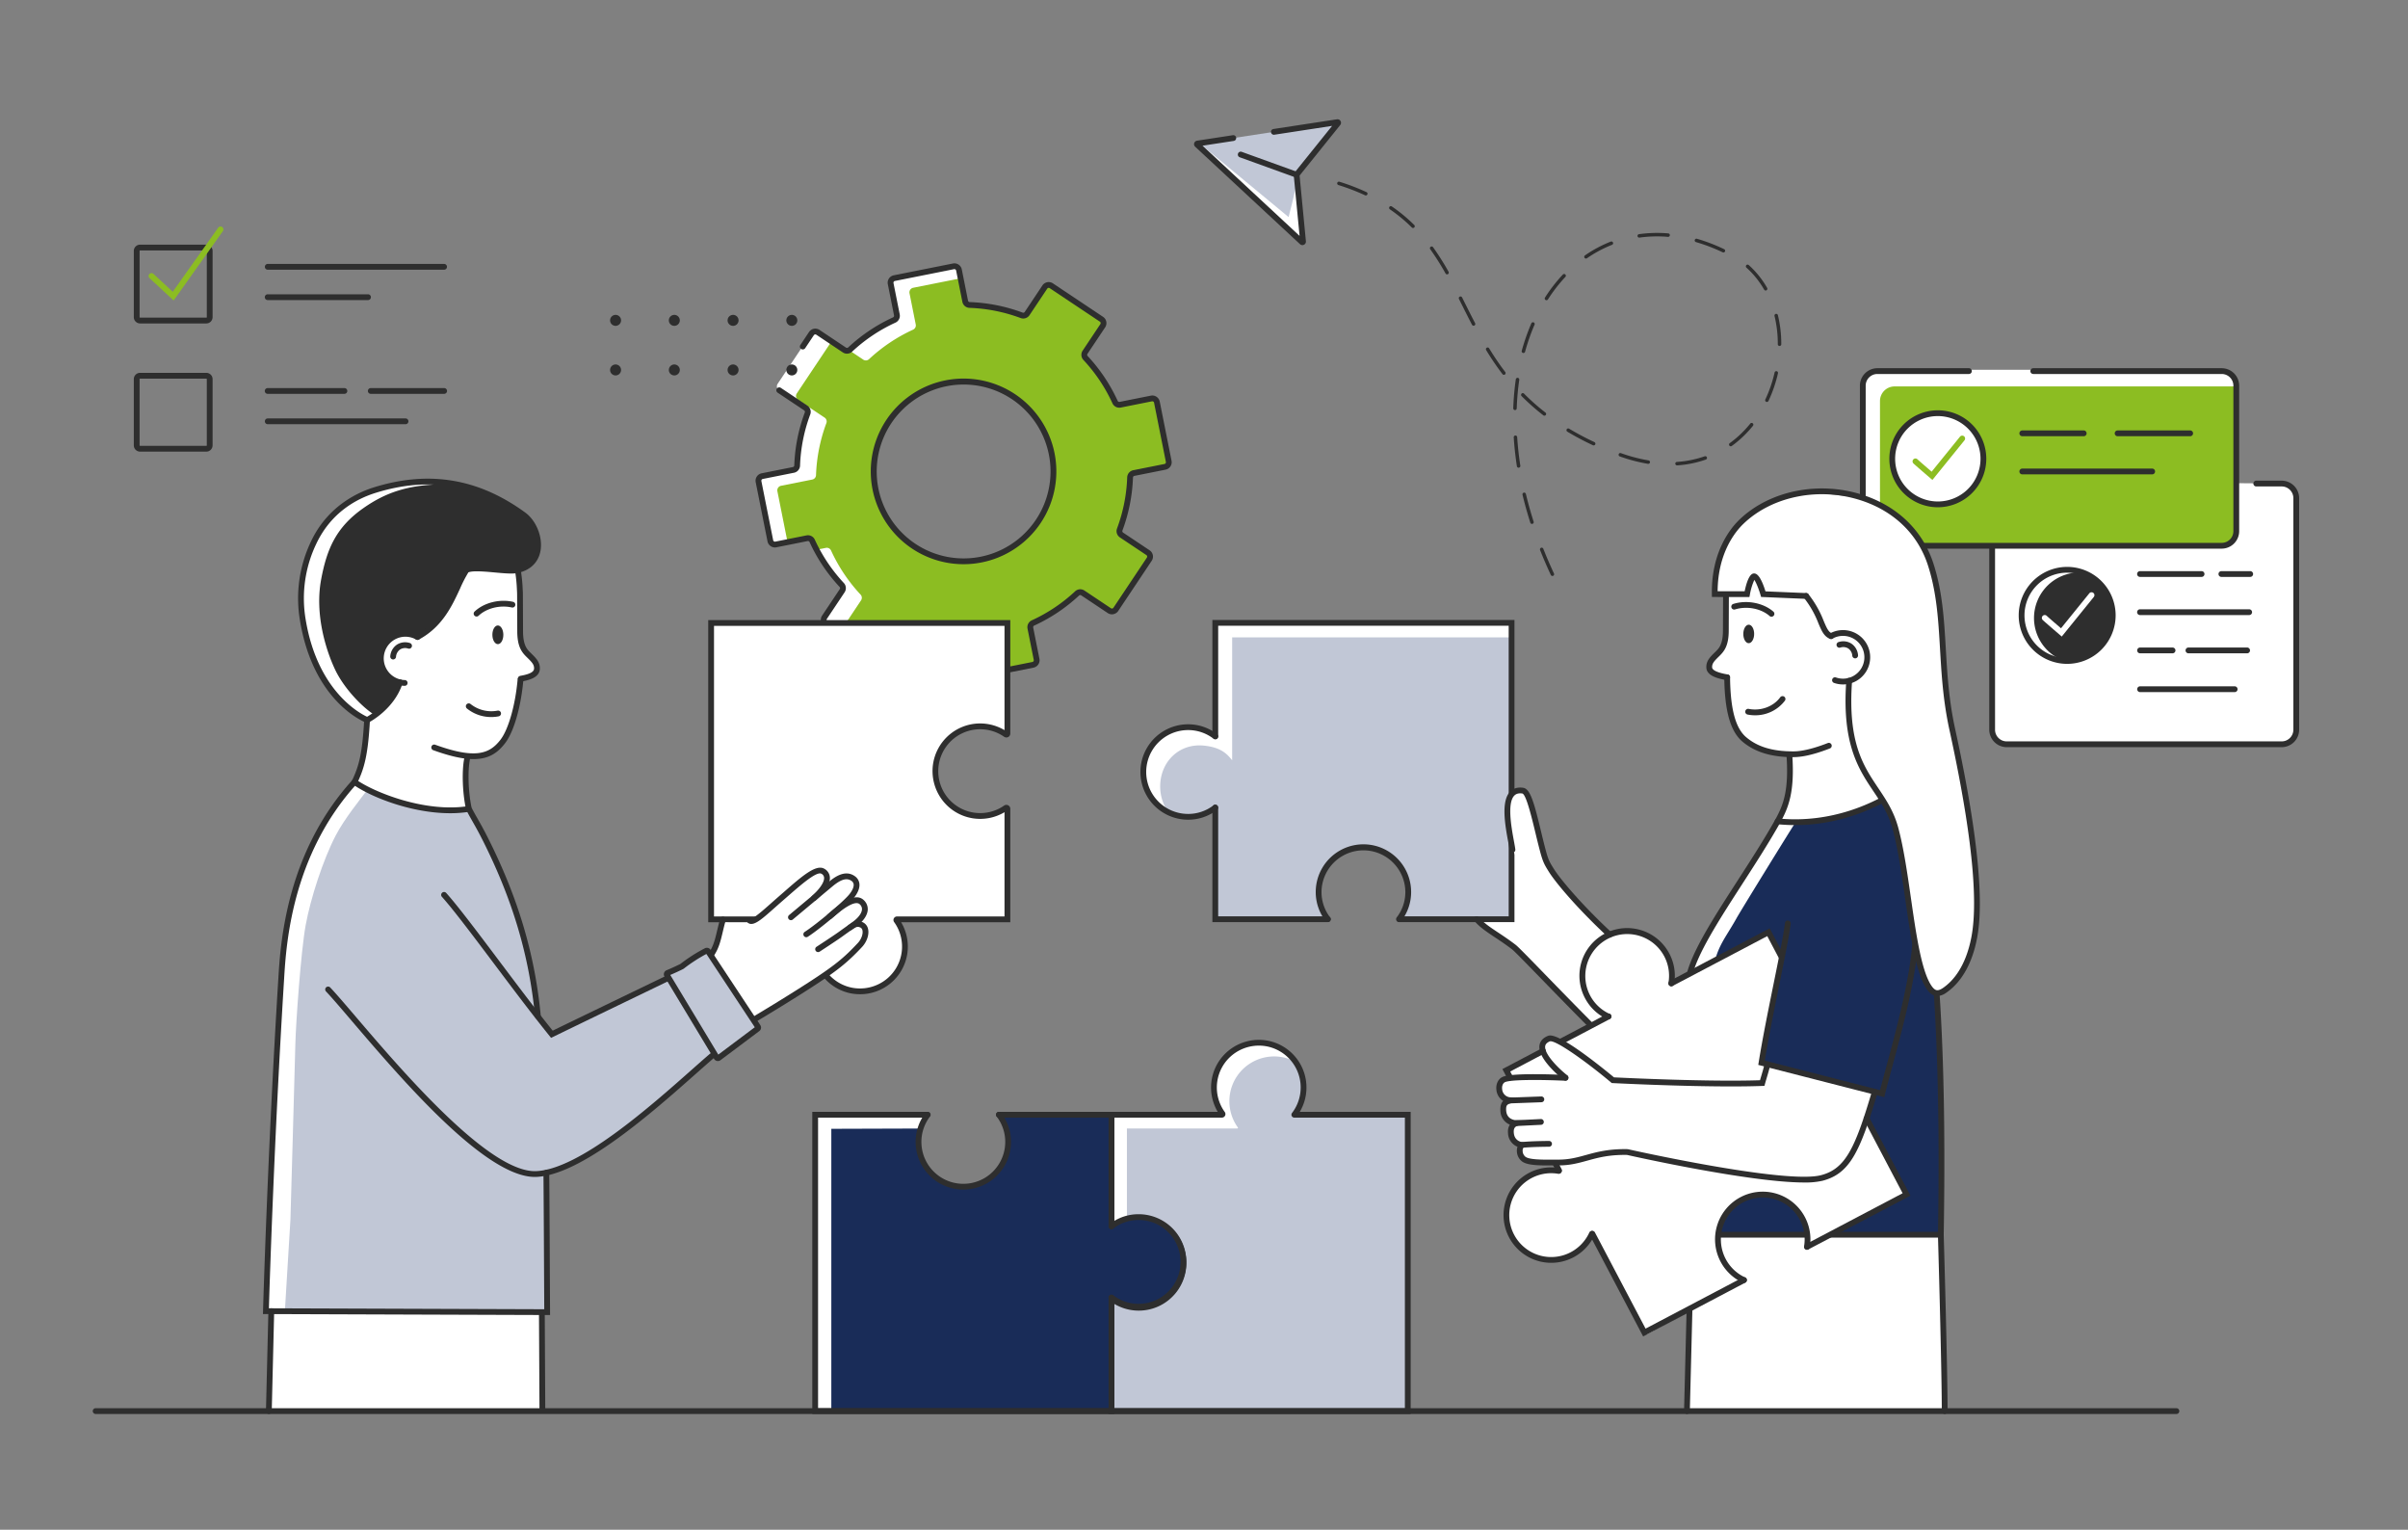 <svg id="illustration" xmlns="http://www.w3.org/2000/svg" viewBox="0 0 1551.076 985.07"><rect x="0" y="0" width="1551.076" height="985.07" fill="#808080" stroke="none"/><path d="M132.899,208.28H90.229a4.039,4.039,0,0,1-4.034-4.034V161.577a4.039,4.039,0,0,1,4.034-4.034h42.669a4.039,4.039,0,0,1,4.034,4.034v42.669A4.038,4.038,0,0,1,132.899,208.28Zm-42.669-47.014a.311.311,0,0,0-.311.311v42.669a.311.311,0,0,0,.311.31h42.669a.31.31,0,0,0,.31-.31V161.577a.311.311,0,0,0-.31-.311Z" style="fill:#2e2e2e"/><path d="M111.854,193.512,96.333,179.112a1.862,1.862,0,0,1,2.533-2.73l12.408,11.512,29.261-41.248a1.862,1.862,0,0,1,3.037,2.155Z" style="fill:#8cbd22"/><path d="M132.899,290.827H90.229a4.039,4.039,0,0,1-4.034-4.034V244.123a4.039,4.039,0,0,1,4.034-4.034h42.669a4.039,4.039,0,0,1,4.034,4.034v42.67A4.039,4.039,0,0,1,132.899,290.827Zm-42.669-47.014a.311.311,0,0,0-.311.311v42.67a.311.311,0,0,0,.311.311h42.669a.311.311,0,0,0,.31-.311V244.123a.311.311,0,0,0-.31-.311Z" style="fill:#2e2e2e"/><path d="M286.044,173.679H172.465a1.862,1.862,0,0,1,0-3.724H286.044a1.862,1.862,0,0,1,0,3.724Z" style="fill:#2e2e2e"/><path d="M237.013,193.23H172.465a1.862,1.862,0,1,1,0-3.723h64.547a1.862,1.862,0,1,1,0,3.723Z" style="fill:#2e2e2e"/><path d="M286.044,253.621H238.874a1.862,1.862,0,1,1,0-3.723h47.169a1.862,1.862,0,1,1,0,3.723Z" style="fill:#2e2e2e"/><path d="M221.884,253.621h-49.419a1.862,1.862,0,1,1,0-3.723h49.419a1.862,1.862,0,0,1,0,3.723Z" style="fill:#2e2e2e"/><path d="M261.218,273.171H172.465a1.862,1.862,0,1,1,0-3.724h88.753a1.862,1.862,0,1,1,0,3.724Z" style="fill:#2e2e2e"/><path d="M835.28,112.36l26.573-33.041a.409.409,0,0,0-.374-.658l-90.124,13.767a.409.409,0,0,0-.202.727l67.515,62.735a.409.409,0,0,0,.649-.424l-4.11-42.751A.409.409,0,0,1,835.28,112.36Z" style="fill:#c1c7d6"/><path d="M834.867,118.876c.082,2.013-4.837,20.908-4.837,20.908L772.442,92.137l66.875,63.329Z" style="fill:#fff"/><path d="M838.921,157.841a2.267,2.267,0,0,1-1.406-.488l-.115-.098L769.919,94.551a2.271,2.271,0,0,1,1.199-3.969l23.04-3.52a1.862,1.862,0,0,1,.562,3.681L774.599,93.817l62.503,58.078L833.361,112.98a2.284,2.284,0,0,1,.45-1.765L858.056,81.068l-37.247,5.69a1.862,1.862,0,0,1-.562-3.681l40.95-6.255a2.271,2.271,0,0,1,2.122,3.645l-26.21,32.589,4.052,42.143a2.272,2.272,0,0,1-2.241,2.642ZM771.698,94.26l-.063.009C771.657,94.267,771.677,94.264,771.698,94.26Z" style="fill:#2e2e2e"/><path d="M835.155,114.382a1.865,1.865,0,0,1-.633-.111l-35.956-12.994a1.862,1.862,0,0,1,1.265-3.503l35.956,12.994a1.862,1.862,0,0,1-.633,3.614Z" style="fill:#2e2e2e"/><path d="M999.949,370.899a1.117,1.117,0,0,1-1.014-.646c-2.48-5.33-4.806-10.732-6.914-16.057a1.117,1.117,0,1,1,2.078-.822c2.091,5.284,4.4,10.646,6.862,15.936a1.117,1.117,0,0,1-1.012,1.589Zm-13.153-33.526a1.117,1.117,0,0,1-1.064-.778c-1.913-5.997-3.604-12.056-5.026-18.01a1.117,1.117,0,0,1,2.173-.519c1.409,5.899,3.085,11.905,4.981,17.85a1.118,1.118,0,0,1-1.065,1.457ZM978.191,301.181a1.118,1.118,0,0,1-1.103-.947c-.965-6.24-1.653-12.498-2.046-18.6a1.117,1.117,0,0,1,2.23-.144c.389,6.037,1.07,12.228,2.024,18.402a1.118,1.118,0,0,1-1.106,1.288Zm102.048-1.498a1.117,1.117,0,0,1-.072-2.232,67.003,67.003,0,0,0,17.879-3.62,1.117,1.117,0,0,1,.743,2.108,69.266,69.266,0,0,1-18.474,3.742C1080.288,299.682,1080.263,299.683,1080.239,299.683Zm-18.544-.99a1.118,1.118,0,0,1-.184-.015,105.627,105.627,0,0,1-18.175-4.782,1.117,1.117,0,1,1,.751-2.105,103.384,103.384,0,0,0,17.789,4.682,1.117,1.117,0,0,1-.181,2.22ZM1114.849,287.389a1.117,1.117,0,0,1-.655-2.023,68.763,68.763,0,0,0,13.222-12.596,1.117,1.117,0,0,1,1.739,1.403,70.968,70.968,0,0,1-13.653,13.005A1.11,1.11,0,0,1,1114.849,287.389Zm-88.311-.567a1.111,1.111,0,0,1-.473-.106,184.829,184.829,0,0,1-16.502-8.747,1.117,1.117,0,1,1,1.149-1.917,182.612,182.612,0,0,0,16.301,8.641,1.117,1.117,0,0,1-.475,2.129Zm-31.741-19.144a1.11,1.11,0,0,1-.683-.234,143.545,143.545,0,0,1-14.019-12.393,1.117,1.117,0,1,1,1.587-1.573,141.389,141.389,0,0,0,13.8,12.2,1.117,1.117,0,0,1-.685,2.001Zm-18.934-3.607-.039-.001a1.117,1.117,0,0,1-1.078-1.154A170.982,170.982,0,0,1,976.396,244.258a1.117,1.117,0,1,1,2.211.322,168.817,168.817,0,0,0-1.628,18.412A1.117,1.117,0,0,1,975.863,264.071Zm162.257-5.239a1.117,1.117,0,0,1-1.009-1.594,83.977,83.977,0,0,0,5.96-17.346,1.117,1.117,0,1,1,2.179.492,86.132,86.132,0,0,1-6.119,17.809A1.118,1.118,0,0,1,1138.12,258.832ZM968.699,241.367a1.115,1.115,0,0,1-.888-.439,174.847,174.847,0,0,1-10.518-15.472,1.117,1.117,0,0,1,1.909-1.161,172.589,172.589,0,0,0,10.383,15.275,1.117,1.117,0,0,1-.886,1.796Zm12.585-14.046a1.118,1.118,0,0,1-1.078-1.413,133.985,133.985,0,0,1,6.195-17.705,1.117,1.117,0,1,1,2.05.887,131.844,131.844,0,0,0-6.09,17.408A1.118,1.118,0,0,1,981.284,227.321Zm164.976-4.532a1.117,1.117,0,0,1-1.117-1.117l0-.219a76.132,76.132,0,0,0-2.106-17.97,1.117,1.117,0,1,1,2.171-.528,78.344,78.344,0,0,1,2.17,18.506l-0.0.211A1.117,1.117,0,0,1,1146.26,222.788ZM949.175,209.751a1.117,1.117,0,0,1-.992-.601c-2.159-4.147-4.256-8.333-6.283-12.382l-2.127-4.241a1.117,1.117,0,1,1,1.996-1.004l2.129,4.244c2.024,4.041,4.116,8.219,6.267,12.35a1.117,1.117,0,0,1-.99,1.633Zm46.953-16.419a1.117,1.117,0,0,1-.94-1.72,101.882,101.882,0,0,1,11.523-14.845,1.117,1.117,0,0,1,1.627,1.53,99.673,99.673,0,0,0-11.268,14.52A1.117,1.117,0,0,1,996.128,193.333Zm141.188-6.26a1.116,1.116,0,0,1-.97-.562,56.996,56.996,0,0,0-11.403-14.158,1.117,1.117,0,1,1,1.492-1.664,59.226,59.226,0,0,1,11.849,14.712,1.117,1.117,0,0,1-.968,1.672ZM932.108,176.674a1.117,1.117,0,0,1-.974-.569,165.449,165.449,0,0,0-9.855-15.598,1.117,1.117,0,1,1,1.812-1.306,167.521,167.521,0,0,1,9.989,15.807,1.117,1.117,0,0,1-.972,1.666Zm89.471-10.172a1.117,1.117,0,0,1-.637-2.036,82.066,82.066,0,0,1,16.592-8.888,1.117,1.117,0,1,1,.82,2.078,79.834,79.834,0,0,0-16.14,8.647A1.112,1.112,0,0,1,1021.578,166.502Zm88.528-3.917a1.11,1.11,0,0,1-.48-.109,112.1,112.1,0,0,0-17.197-6.58,1.117,1.117,0,1,1,.618-2.147,114.295,114.295,0,0,1,17.542,6.71,1.117,1.117,0,0,1-.482,2.126Zm-54.211-9.573a1.117,1.117,0,0,1-.154-2.224,84.744,84.744,0,0,1,18.815-.492,1.117,1.117,0,1,1-.187,2.226,82.496,82.496,0,0,0-18.317.479A1.182,1.182,0,0,1,1055.894,153.012Zm-145.716-6.209a1.114,1.114,0,0,1-.788-.325,99.461,99.461,0,0,0-14.129-11.687,1.117,1.117,0,1,1,1.262-1.844,101.616,101.616,0,0,1,14.442,11.948,1.117,1.117,0,0,1-.788,1.909ZM879.756,125.854a1.114,1.114,0,0,1-.47-.104,140.773,140.773,0,0,0-17.181-6.591,1.117,1.117,0,0,1,.667-2.132,142.97,142.97,0,0,1,17.455,6.696,1.117,1.117,0,0,1-.471,2.131Z" style="fill:#2e2e2e"/><g id="gear_1" data-name="gear 1"><path d="M745.207,258.974a3.012,3.012,0,0,0-3.543-2.365l-20.117,4.012a2.998,2.998,0,0,1-3.311-1.718,106.614,106.614,0,0,0-18.993-28.358,2.995,2.995,0,0,1-.322-3.716l11.399-17.078a3.012,3.012,0,0,0-.833-4.177l-32.309-21.565a3.012,3.012,0,0,0-4.177.833l-11.399,17.078a2.995,2.995,0,0,1-3.555,1.128,106.612,106.612,0,0,0-33.474-6.661,2.998,2.998,0,0,1-2.856-2.399l-4.012-20.117a3.012,3.012,0,0,0-3.543-2.365L576.068,179.106a3.012,3.012,0,0,0-2.365,3.543l4.012,20.117a2.998,2.998,0,0,1-1.718,3.311,106.61,106.61,0,0,0-28.358,18.993,2.996,2.996,0,0,1-3.716.322l-17.078-11.399a3.012,3.012,0,0,0-4.177.833l-20.743,32.906c-.923,1.384-1.372,2.657.011,3.581l17.078,11.399a2.995,2.995,0,0,1,1.128,3.555,106.607,106.607,0,0,0-6.662,33.474,2.998,2.998,0,0,1-2.399,2.857l-20.117,4.012a3.012,3.012,0,0,0-2.364,3.543l7.597,38.095a3.012,3.012,0,0,0,3.543,2.364l20.117-4.012a2.997,2.997,0,0,1,3.311,1.718,106.606,106.606,0,0,0,18.993,28.358,2.996,2.996,0,0,1,.321,3.716l-11.399,17.078a3.012,3.012,0,0,0,.833,4.177l32.309,21.565a3.012,3.012,0,0,0,4.177-.833l11.399-17.078a2.995,2.995,0,0,1,3.555-1.129,106.611,106.611,0,0,0,33.474,6.661,2.998,2.998,0,0,1,2.856,2.399l4.012,20.117a3.012,3.012,0,0,0,3.543,2.365l38.095-7.597a3.012,3.012,0,0,0,2.365-3.543l-4.012-20.117a2.998,2.998,0,0,1,1.718-3.311,106.613,106.613,0,0,0,28.358-18.993,2.995,2.995,0,0,1,3.716-.322l17.078,11.399a3.012,3.012,0,0,0,4.177-.833l21.565-32.309a3.012,3.012,0,0,0-.833-4.177l-17.078-11.399a2.996,2.996,0,0,1-1.128-3.555,106.605,106.605,0,0,0,6.662-33.474,2.998,2.998,0,0,1,2.399-2.856L750.44,300.612a3.012,3.012,0,0,0,2.364-3.543ZM632.016,360.335a57.842,57.842,0,1,1,45.412-68.038A57.842,57.842,0,0,1,632.016,360.335Z" style="fill:#8cbd22"/><path d="M575.819,206.076a106.61,106.61,0,0,0-28.358,18.993,3.012,3.012,0,0,1-.587.389l9.198,6.139a2.996,2.996,0,0,0,3.716-.322,106.608,106.608,0,0,1,28.358-18.993,2.998,2.998,0,0,0,1.718-3.311l-4.012-20.117a3.012,3.012,0,0,1,2.365-3.543l30.384-6.059-1.073-5.379a3.012,3.012,0,0,0-3.543-2.365L575.889,179.106a3.012,3.012,0,0,0-2.365,3.543l4.012,20.117A2.998,2.998,0,0,1,575.819,206.076Z" style="fill:#fff"/><path d="M544.065,407.851a3.012,3.012,0,0,1-.833-4.177l11.399-17.078a2.995,2.995,0,0,0-.321-3.716,106.605,106.605,0,0,1-18.993-28.358A2.997,2.997,0,0,0,532.006,352.804l-6.117,1.22a106.774,106.774,0,0,0,16.095,22.649,2.995,2.995,0,0,1,.321,3.716l-11.399,17.078a3.012,3.012,0,0,0,.833,4.177l32.309,21.565a2.989,2.989,0,0,0,3.152.083Z" style="fill:#fff"/><path d="M500.749,316.356a3.012,3.012,0,0,1,2.364-3.543l20.117-4.012a2.998,2.998,0,0,0,2.399-2.857,106.604,106.604,0,0,1,6.662-33.474,2.995,2.995,0,0,0-1.129-3.555l-17.078-11.399a3.012,3.012,0,0,1-.833-4.177l21.565-32.309a2.946,2.946,0,0,1,1.025-.916l-9.174-6.123a3.012,3.012,0,0,0-4.177.833l-6.869,10.292-11.276,16.895-3.419,5.123a3.012,3.012,0,0,0,.833,4.177l17.078,11.399a2.995,2.995,0,0,1,1.128,3.555A106.602,106.602,0,0,0,513.303,299.739a2.998,2.998,0,0,1-2.399,2.857l-20.117,4.012a3.012,3.012,0,0,0-2.364,3.543l7.597,38.095a3.012,3.012,0,0,0,3.543,2.364l7.711-1.538Z" style="fill:#fff"/><path d="M626.644,437.633a4.877,4.877,0,0,1-4.769-3.923L617.863,413.593a1.14,1.14,0,0,0-1.095-.901,108.339,108.339,0,0,1-34.06-6.777,1.141,1.141,0,0,0-1.356.417L569.953,423.411a4.881,4.881,0,0,1-6.759,1.348l-32.31-21.567a4.873,4.873,0,0,1-1.348-6.759L540.936,379.355a1.139,1.139,0,0,0-.134-1.412,108.34,108.34,0,0,1-19.325-28.854,1.143,1.143,0,0,0-1.254-.667l-20.116,4.012a4.878,4.878,0,0,1-5.733-3.826l-7.597-38.095a4.874,4.874,0,0,1,3.826-5.733l20.117-4.012a1.14,1.14,0,0,0,.902-1.096,108.358,108.358,0,0,1,6.778-34.058,1.14,1.14,0,0,0-.418-1.356l-17.078-11.399a1.862,1.862,0,0,1,2.067-3.098l17.078,11.399a4.849,4.849,0,0,1,1.84,5.753,104.645,104.645,0,0,0-6.546,32.89,4.85,4.85,0,0,1-3.895,4.617l-20.117,4.012a1.149,1.149,0,0,0-.902,1.352l7.597,38.095a1.153,1.153,0,0,0,1.353.903l20.117-4.012a4.852,4.852,0,0,1,5.369,2.77,104.62,104.62,0,0,0,18.661,27.863,4.848,4.848,0,0,1,.509,6.019L532.634,398.501a1.149,1.149,0,0,0,.318,1.594l32.309,21.566a1.153,1.153,0,0,0,1.595-.319L578.255,404.264a4.849,4.849,0,0,1,5.754-1.839,104.646,104.646,0,0,0,32.89,6.546,4.848,4.848,0,0,1,4.617,3.895l4.012,20.117a1.149,1.149,0,0,0,1.351.902l38.096-7.597a1.151,1.151,0,0,0,.903-1.354l-4.012-20.117a4.85,4.85,0,0,1,2.769-5.368,104.63,104.63,0,0,0,27.863-18.661,4.851,4.851,0,0,1,6.019-.508l17.078,11.399a1.15,1.15,0,0,0,1.595-.318l21.565-32.309a1.149,1.149,0,0,0-.318-1.595L721.358,346.058a4.85,4.85,0,0,1-1.84-5.754,104.612,104.612,0,0,0,6.546-32.89,4.85,4.85,0,0,1,3.895-4.617l20.117-4.012a1.149,1.149,0,0,0,.902-1.352l-7.597-38.095a1.151,1.151,0,0,0-1.353-.903l-20.117,4.012a4.852,4.852,0,0,1-5.368-2.77,104.618,104.618,0,0,0-18.662-27.862,4.849,4.849,0,0,1-.508-6.019l11.399-17.078a1.151,1.151,0,0,0-.318-1.595l-32.309-21.565a1.152,1.152,0,0,0-1.595.318L663.151,202.955a4.849,4.849,0,0,1-5.753,1.84,104.624,104.624,0,0,0-32.89-6.546,4.85,4.85,0,0,1-4.617-3.895l-4.012-20.118a1.149,1.149,0,0,0-1.353-.903l-38.094,7.597a1.15,1.15,0,0,0-.903,1.352l4.012,20.118a4.85,4.85,0,0,1-2.77,5.368,104.619,104.619,0,0,0-27.862,18.661,4.85,4.85,0,0,1-6.019.508L525.812,215.54a1.15,1.15,0,0,0-1.595.318l-5.565,8.338a1.862,1.862,0,0,1-3.098-2.067l5.565-8.338a4.873,4.873,0,0,1,6.759-1.349l17.079,11.399a1.136,1.136,0,0,0,1.412-.135,108.35,108.35,0,0,1,28.853-19.324,1.14,1.14,0,0,0,.667-1.253l-4.012-20.118a4.874,4.874,0,0,1,3.826-5.733l38.095-7.598a4.874,4.874,0,0,1,5.733,3.826l4.012,20.118a1.14,1.14,0,0,0,1.097.902,108.335,108.335,0,0,1,34.058,6.778,1.139,1.139,0,0,0,1.356-.418l11.399-17.078a4.879,4.879,0,0,1,6.759-1.349l32.31,21.565a4.88,4.88,0,0,1,1.348,6.759l-11.399,17.078a1.138,1.138,0,0,0,.134,1.412,108.347,108.347,0,0,1,19.324,28.853,1.139,1.139,0,0,0,1.253.667l20.117-4.012a4.881,4.881,0,0,1,5.733,3.826l7.597,38.095a4.874,4.874,0,0,1-3.826,5.733L730.687,306.45a1.14,1.14,0,0,0-.902,1.096,108.333,108.333,0,0,1-6.778,34.059,1.139,1.139,0,0,0,.418,1.356l17.078,11.399a4.874,4.874,0,0,1,1.348,6.759l-21.565,32.309a4.874,4.874,0,0,1-6.759,1.348l-17.078-11.399a1.14,1.14,0,0,0-1.413.135,108.354,108.354,0,0,1-28.853,19.323,1.141,1.141,0,0,0-.666,1.254l4.012,20.117a4.874,4.874,0,0,1-3.826,5.732l-38.095,7.597A4.871,4.871,0,0,1,626.644,437.633Z" style="fill:#2e2e2e"/><path d="M620.683,363.32a59.769,59.769,0,1,1,11.697-1.16h0A59.777,59.777,0,0,1,620.683,363.32Zm.038-115.697a55.983,55.983,0,1,0,10.93,110.885h0a55.983,55.983,0,0,0-10.93-110.885Z" style="fill:#2e2e2e"/></g><path d="M1384.486,310.687l85.225.698a9.386,9.386,0,0,1,9.386,9.386V469.891a9.386,9.386,0,0,1-9.386,9.386h-177.11a9.386,9.386,0,0,1-9.386-9.386V320.074a9.386,9.386,0,0,1,9.386-9.386l51.481-.997Z" style="fill:#fff"/><path d="M1469.711,481.139H1292.601A11.261,11.261,0,0,1,1281.354,469.891V320.772a11.26,11.26,0,0,1,11.248-11.248l51.455-.698h.026a1.862,1.862,0,0,1,.025,3.723l-51.481.698a7.538,7.538,0,0,0-7.55,7.524V469.891a7.532,7.532,0,0,0,7.524,7.523h177.11a7.532,7.532,0,0,0,7.524-7.523V320.772a7.533,7.533,0,0,0-7.524-7.524h-16.332a1.862,1.862,0,1,1,0-3.723h16.332a11.261,11.261,0,0,1,11.248,11.248V469.891A11.261,11.261,0,0,1,1469.711,481.139Z" style="fill:#2e2e2e"/><circle cx="1331.538" cy="396.271" r="29.359" style="fill:#2e2e2e"/><path d="M1310.177,397.985a29.359,29.359,0,0,1,29.359-29.359c.708,0,1.402.056,2.097.106a29.334,29.334,0,1,0-12.193,56.793A29.342,29.342,0,0,1,1310.177,397.985Z" style="fill:#fff"/><path d="M1331.538,427.493a31.221,31.221,0,1,1,31.221-31.222A31.256,31.256,0,0,1,1331.538,427.493Zm0-58.719a27.497,27.497,0,1,0,27.497,27.497A27.529,27.529,0,0,0,1331.538,368.774Z" style="fill:#2e2e2e"/><path d="M1449.399,371.505h-18.48a1.862,1.862,0,1,1,0-3.723h18.48a1.862,1.862,0,1,1,0,3.723Z" style="fill:#2e2e2e"/><path d="M1418.068,371.505h-39.569a1.862,1.862,0,1,1,0-3.723h39.569a1.862,1.862,0,1,1,0,3.723Z" style="fill:#2e2e2e"/><path d="M1448.724,396.072h-70.225a1.862,1.862,0,1,1,0-3.723H1448.724a1.862,1.862,0,1,1,0,3.723Z" style="fill:#2e2e2e"/><path d="M1447.444,420.698H1409.662a1.862,1.862,0,0,1,0-3.725h37.782a1.862,1.862,0,0,1,0,3.725Z" style="fill:#2e2e2e"/><path d="M1399.421,420.698h-20.922a1.862,1.862,0,0,1,0-3.725h20.922a1.862,1.862,0,0,1,0,3.725Z" style="fill:#2e2e2e"/><path d="M1439.429,445.679h-60.93a1.862,1.862,0,0,1,0-3.724h60.93a1.862,1.862,0,0,1,0,3.724Z" style="fill:#2e2e2e"/><path d="M1328.052,409.9l-1.454-1.246c-1.003-.86-9.822-8.425-10.802-9.405a1.862,1.862,0,1,1,2.633-2.633c.587.587,5.352,4.708,9.139,7.963l18.22-22.506a1.862,1.862,0,1,1,2.894,2.344Z" style="fill:#fff"/><path d="M1308.613,240.399l122.464-1.43a9.386,9.386,0,0,1,9.386,9.386v93.696a9.386,9.386,0,0,1-9.386,9.386H1209.28a9.386,9.386,0,0,1-9.386-9.386V248.355a9.386,9.386,0,0,1,9.386-9.386h58.928Z" style="fill:#8cbd22"/><path d="M1210.963,258.233a9.386,9.386,0,0,1,9.386-9.386h219.08V247.527a9.386,9.386,0,0,0-9.386-9.386H1208.246c-5.184,0-7.912,4.59-7.912,9.774L1198.86,341.223a9.386,9.386,0,0,0,9.386,9.386h2.717Z" style="fill:#fff"/><path d="M1431.077,353.299H1209.28a11.261,11.261,0,0,1-11.248-11.248v-93.696a11.261,11.261,0,0,1,11.248-11.248h58.928a1.862,1.862,0,1,1,0,3.723h-58.928a7.533,7.533,0,0,0-7.525,7.525v93.696a7.533,7.533,0,0,0,7.525,7.524h221.797a7.533,7.533,0,0,0,7.524-7.524v-93.696a7.533,7.533,0,0,0-7.524-7.525H1309.74a1.862,1.862,0,1,1,0-3.723h121.337a11.261,11.261,0,0,1,11.248,11.248v93.696A11.26,11.26,0,0,1,1431.077,353.299Z" style="fill:#2e2e2e"/><circle cx="1248.217" cy="295.43" r="29.359" transform="translate(156.694 969.152) rotate(-45)" style="fill:#fff"/><path d="M1226.856,297.144a29.359,29.359,0,0,1,29.359-29.359c.708,0,1.402.056,2.097.106a29.334,29.334,0,1,0-12.193,56.793A29.342,29.342,0,0,1,1226.856,297.144Z" style="fill:#fff"/><path d="M1248.217,326.651a31.221,31.221,0,1,1,31.221-31.221A31.256,31.256,0,0,1,1248.217,326.651Zm0-58.718a27.497,27.497,0,1,0,27.497,27.497A27.529,27.529,0,0,0,1248.217,267.933Z" style="fill:#2e2e2e"/><path d="M1410.764,280.905h-46.732a1.862,1.862,0,0,1,0-3.724h46.732a1.862,1.862,0,0,1,0,3.724Z" style="fill:#2e2e2e"/><path d="M1342.194,280.905h-39.569a1.862,1.862,0,0,1,0-3.724h39.569a1.862,1.862,0,1,1,0,3.724Z" style="fill:#2e2e2e"/><path d="M1386.297,305.471h-83.671a1.862,1.862,0,0,1,0-3.724h83.671a1.862,1.862,0,0,1,0,3.724Z" style="fill:#2e2e2e"/><path d="M1244.731,309.059l-1.454-1.247c-1.003-.859-9.822-8.425-10.802-9.405a1.862,1.862,0,0,1,2.633-2.633c.587.587,5.352,4.709,9.139,7.963l18.219-22.505a1.862,1.862,0,1,1,2.894,2.343Z" style="fill:#8cbd22"/><path d="M833.72,717.829a28.86,28.86,0,1,0-46.322-.667.415.415,0,0,1-.336.667H715.949v71.201a.664.664,0,0,0,1.058.538,28.864,28.864,0,1,1-.001,47.371.664.664,0,0,0-1.058.538l0,71.201H906.798V717.829H833.72Z" style="fill:#c1c7d6"/><path d="M717.007,788.53a28.829,28.829,0,0,1,8.872-4.091l0-57.764h71.114a.415.415,0,0,0,.336-.666,28.843,28.843,0,0,1,29.101-45.146,27.855,27.855,0,0,1,9.04,3.516,28.829,28.829,0,1,0-48.071,31.746.415.415,0,0,1-.336.667H715.949v71.201A.664.664,0,0,0,717.007,788.53Z" style="fill:#fff"/><path d="M908.66,910.541H714.087V837.477a2.516,2.516,0,0,1,1.351-2.24,2.543,2.543,0,0,1,2.633.175,26.998,26.998,0,1,0,0-44.317,2.525,2.525,0,0,1-3.984-2.065V715.967h70.301a30.664,30.664,0,0,1,6.851-39.321,30.926,30.926,0,0,1,25.61-6.46,30.695,30.695,0,0,1,20.379,45.781H908.66Zm-190.849-3.724H904.936V719.691H833.719a1.862,1.862,0,0,1-1.478-2.993,26.968,26.968,0,0,0-16.09-42.854,27.218,27.218,0,0,0-22.539,5.672,26.937,26.937,0,0,0-4.703,36.558,2.277,2.277,0,0,1-1.846,3.617H717.811v67.143a30.662,30.662,0,0,1,39.321,6.85,30.92,30.92,0,0,1,6.46,25.612,30.69,30.69,0,0,1-45.78,20.376Z" style="fill:#2e2e2e"/><path d="M733.43,783.751a28.46,28.46,0,0,0-17.43,5.895l-.067.035V717.822l-70.987.515c5.12,11.521,5.741,28.666-2.172,34.873-6.231,4.887-11.833,11.131-20.186,10.996-32.053-5.929-34.815-24.274-25.766-47.01l-71.738.25V908.672H715.933V835.525A28.848,28.848,0,1,0,733.43,783.751Z" style="fill:#192c58"/><path d="M535.479,726.898l57.022-.182c.723-4.15,2.293-4.949,4.112-9.519l-69.978,1.18-1.202,189.298H535.479Z" style="fill:#fff"/><path d="M717.794,910.534H523.222V715.96h74.064a1.862,1.862,0,0,1,0,3.724H526.945V906.809H714.071V835.706a1.862,1.862,0,1,1,3.724,0Z" style="fill:#2e2e2e"/><path d="M715.933,791.543a1.862,1.862,0,0,1-1.862-1.862V719.685H643.421a1.862,1.862,0,0,1,0-3.724h74.373v73.721A1.862,1.862,0,0,1,715.933,791.543Z" style="fill:#2e2e2e"/><path d="M620.508,766.042a30.757,30.757,0,0,1-30.722-30.722,30.422,30.422,0,0,1,6.329-18.628,1.862,1.862,0,0,1,2.958,2.262,26.734,26.734,0,0,0-5.564,16.366,26.998,26.998,0,0,0,53.997,0,26.734,26.734,0,0,0-5.564-16.366,1.862,1.862,0,0,1,2.958-2.262,30.423,30.423,0,0,1,6.329,18.628A30.757,30.757,0,0,1,620.508,766.042Z" style="fill:#2e2e2e"/><path d="M733.429,843.334a30.426,30.426,0,0,1-18.629-6.33,1.862,1.862,0,1,1,2.263-2.957,26.729,26.729,0,0,0,16.366,5.563,26.998,26.998,0,1,0,0-53.996,26.605,26.605,0,0,0-16.299,5.511,1.862,1.862,0,1,1-2.263-2.957,30.302,30.302,0,0,1,18.561-6.279,30.722,30.722,0,0,1,0,61.445Z" style="fill:#2e2e2e"/><g id="person_1" data-name="person 1"><path d="M531.131,592.022a28.86,28.86,0,1,0,46.322.666.415.415,0,0,1,.336-.666h71.114V520.821a.664.664,0,0,0-1.058-.538,28.864,28.864,0,1,1,.001-47.371.664.664,0,0,0,1.058-.538l-0-71.201H458.053V592.022h73.078Z" style="fill:#fff"/><path d="M553.981,640.232a31.872,31.872,0,0,1-5.978-.568,30.695,30.695,0,0,1-20.38-45.781h-71.431V399.31H650.764v73.063a2.525,2.525,0,0,1-3.983,2.065,26.998,26.998,0,1,0-0,44.317,2.543,2.543,0,0,1,2.633-.175,2.516,2.516,0,0,1,1.351,2.24v73.063H580.464a30.664,30.664,0,0,1-6.851,39.321A30.721,30.721,0,0,1,553.981,640.232Zm-22.849-50.073a1.862,1.862,0,0,1,1.478,2.993A26.968,26.968,0,0,0,548.701,636.007a27.22,27.22,0,0,0,22.538-5.672,26.937,26.937,0,0,0,4.704-36.558,2.277,2.277,0,0,1,1.846-3.617h69.252V523.016a30.661,30.661,0,0,1-39.321-6.851,30.919,30.919,0,0,1-6.46-25.611,30.69,30.69,0,0,1,45.78-20.376v-67.144H459.915V590.16h71.218Z" style="fill:#2e2e2e"/><path d="M175.658,844.755l-1.396,63.461s172.695-.513,173.471-.567c.776-.054.776-1.45.776-1.45l-.776-60.932Z" style="fill:#fff"/><path d="M236.947,508.17l-10.241-3.724s-14.373,18.178-22.431,33.585c-8.058,15.407-16.206,40.502-19.347,57.746s-6.356,64.015-6.632,76.361c-.276,12.345-4.335,113.346-4.335,113.346l-3.578,58.855,182.064.616.407-89.494s17.387-5.553,28.709-13.599c11.322-8.046,48.646-37.008,53.617-41.369,4.971-4.36,27.994-23.466,27.994-23.466l-33.98-47.247-73.702,36.23-9.261-14.109s-4.435-30.129-9.03-48.702-14.836-40.45-21.818-56.044A145.324,145.324,0,0,0,300.719,521.398s-6.982,1.396-18.775-.466C270.152,519.07,247.498,514.493,236.947,508.17Z" style="fill:#c1c7d6"/><path d="M183.494,844.338l3.578-58.855s2.905-101.001,3.182-113.346c.276-12.346,3.491-59.117,6.632-76.361,3.141-17.244,11.289-42.338,19.347-57.746,5.698-10.894,15.685-23.143,20.384-29.402-.274-.154-.573-.304-.834-.459l-7.93-4.03s-16.684,18.484-24.742,33.891c-8.058,15.407-16.206,40.502-19.347,57.746-3.141,17.244-4.494,64.48-4.771,76.826-.276,12.345-6.197,112.88-6.197,112.88l-1.017,58.844Z" style="fill:#fff"/><path d="M329.846,357.691c4.034,11.017,5.768,13.965,5.741,20.481-.027,6.516-2.327,25.291-.155,31.653a62.592,62.592,0,0,0,6.517,13.654c2.327,3.879,4.709,9.93,0,11.637a15.469,15.469,0,0,0-7.137,5.431s-1.591,29.313-17.092,43.31c-4.445,4.014-13.976,3.423-16.536,2.667,0,6.827-2.414,25.987.703,33.892-55.502,2.677-72.155-16.847-72.155-16.847s5.157-17.287,5.623-26.131c.466-8.844,2.29-21.171,2.29-21.171s-9.12-46.831,2.75-59.399C252.265,384.301,329.846,357.691,329.846,357.691Z" style="fill:#fff"/><path d="M245.321,421.939c-.925,5.237,2.125,10.216,4.673,13.254a34.627,34.627,0,0,0,7.126,5.831,71.843,71.843,0,0,1-5.742,10.241c-3.491,5.12-10.59,10.451-15.361,10.927-8.728-2.083-25.059-17.677-32.022-32.373-5.774-12.186-13.247-35.461-8.997-58.123,3.698-19.723,9.25-33.428,27.055-45.415,16.934-11.4,28.39-15.916,53.531-15.826,32.7.116,52.016,14.603,58.592,18.939s10.265,9.782,11.255,14.23c.991,4.447,3.583,12.798-2.934,17.104s-5.699,7.069-13.15,6.697c-7.451-.372-23.834-2.992-28.907-.306-5.073,2.686-6.353,17.582-14.15,27.357-7.797,9.775-14.779,13.732-18.503,14.896-11.172-1.164-13.848-1.164-18.27,2.793A13.519,13.519,0,0,0,245.321,421.939Z" style="fill:#2e2e2e"/><path d="M215.864,431.215c-5.774-12.186-13.247-35.46-8.997-58.123,3.698-19.723,9.679-33.636,27.269-45.936,13.401-9.37,28.176-15.395,53.317-15.305q3.049.011,5.942.183a104.255,104.255,0,0,0-17.812-1.58c-25.141-.09-36.597,4.426-53.531,15.826-17.805,11.986-23.357,25.692-27.055,45.415-4.249,22.663,3.223,45.937,8.997,58.123,6.963,14.696,23.294,30.29,32.022,32.373a14.393,14.393,0,0,0,5.141-1.839C232.386,454.626,221.289,442.663,215.864,431.215Z" style="fill:#fff"/><path d="M260.645,441.641c-.021,0-.042-.001-.064-.001-.432-.015-.866-.044-1.303-.09a17.677,17.677,0,1,1,10.557-32.971,1.862,1.862,0,1,1-1.834,3.241,13.954,13.954,0,1,0-8.332,26.026q.521.055,1.038.071a1.862,1.862,0,0,1-.062,3.724Z" style="fill:#2e2e2e"/><path d="M253.231,424.658q-.088,0-.177-.008a1.861,1.861,0,0,1-1.679-2.028,9.998,9.998,0,0,1,4.227-7.46,9.782,9.782,0,0,1,8.424-1.075,1.862,1.862,0,1,1-1.071,3.567,6.129,6.129,0,0,0-5.274.598,6.298,6.298,0,0,0-2.599,4.719A1.863,1.863,0,0,1,253.231,424.658Z" style="fill:#2e2e2e"/><path d="M324.221,408.766c.013,3.325-1.557,6.027-3.508,6.034-1.951.008-3.543-2.681-3.556-6.006-.013-3.325,1.557-6.027,3.508-6.034C322.616,402.752,324.208,405.441,324.221,408.766Z" style="fill:#2e2e2e"/><path d="M306.978,397.016a1.862,1.862,0,0,1-1.277-3.217c6.05-5.7,16.003-8.213,24.767-6.252a1.862,1.862,0,1,1-.812,3.634c-7.61-1.703-16.211.439-21.401,5.328A1.854,1.854,0,0,1,306.978,397.016Z" style="fill:#2e2e2e"/><path d="M335.512,438.893a1.862,1.862,0,0,1-.315-3.697c7.802-1.351,8.766-3.3,8.812-4.648.088-2.583-1.285-4.034-4.678-7.354l-.078-.077c-3.169-3.102-6.017-6.691-6.065-16.414l-.092-23.166c-.006-1.372-.039-2.417-.109-3.389a100.923,100.923,0,0,0-1.213-12.397,1.862,1.862,0,0,1,3.666-.652,102.249,102.249,0,0,1,1.265,12.861c.071.98.108,2.103.114,3.562l.092,23.164c.045,8.972,2.649,11.521,4.947,13.771l.078.076c3.45,3.377,5.943,5.816,5.795,10.143-.188,5.465-6.457,7.247-11.898,8.19A1.95,1.95,0,0,1,335.512,438.893Z" style="fill:#2e2e2e"/><path d="M316.422,461.74a24.807,24.807,0,0,1-15.677-5.514,1.862,1.862,0,0,1,2.363-2.878,21.495,21.495,0,0,0,17.415,4.27,1.862,1.862,0,0,1,.722,3.653A24.862,24.862,0,0,1,316.422,461.74Z" style="fill:#2e2e2e"/><path d="M289.981,523.675c-24.757,0-50.916-10.262-62.687-18.585a1.862,1.862,0,1,1,2.15-3.04c11.426,8.079,44.285,21.374,72.029,17.053a1.862,1.862,0,0,1,.573,3.679A78.536,78.536,0,0,1,289.981,523.675Z" style="fill:#2e2e2e"/><path d="M346.473,656.248a1.862,1.862,0,0,1-1.851-1.687c-3.705-39.034-14.376-75.005-33.58-113.204-2.806-5.581-4.893-9.254-6.736-12.493-1.44-2.533-2.684-4.721-3.972-7.292l-.104-.208-.05-.227c-2.295-10.476-2.781-24.607-1.128-32.87a1.862,1.862,0,1,1,3.651.729c-1.528,7.641-1.057,21.257,1.066,31.116,1.208,2.396,2.4,4.493,3.775,6.911,1.864,3.279,3.977,6.996,6.825,12.661,19.419,38.626,30.21,75.017,33.96,114.526a1.863,1.863,0,0,1-1.678,2.03C346.591,656.245,346.532,656.248,346.473,656.248Z" style="fill:#2e2e2e"/><path d="M354.318,846.822l-184.94-.64.054-1.908c.029-1.012,2.931-102.56,9.76-212.56l.108-1.758c1.332-21.991,4.868-80.355,47.507-127.434,4.395-9.25,6.567-17.161,7.763-38.807a1.862,1.862,0,1,1,3.718.205c-1.234,22.329-3.64,30.836-8.239,40.453l-.118.247-.184.202c-41.935,46.144-45.42,103.694-46.731,125.358l-.108,1.764c-6.31,101.638-9.265,196.049-9.698,210.526l177.366.614c-.059-12.25-.393-80.327-.532-87.825a1.862,1.862,0,0,1,1.827-1.896,1.835,1.835,0,0,1,1.896,1.827c.152,8.228.538,88.939.541,89.754Z" style="fill:#2e2e2e"/><path d="M173.177,910.534l-.046-.001a1.862,1.862,0,0,1-1.816-1.906l1.57-64.333a1.886,1.886,0,0,1,1.907-1.816,1.862,1.862,0,0,1,1.816,1.906l-1.57,64.333A1.862,1.862,0,0,1,173.177,910.534Z" style="fill:#2e2e2e"/><path d="M349.362,909.513a1.862,1.862,0,0,1-1.862-1.853l-.33-62.383a1.862,1.862,0,0,1,1.852-1.872h.01a1.862,1.862,0,0,1,1.862,1.853l.329,62.383a1.862,1.862,0,0,1-1.852,1.872Z" style="fill:#2e2e2e"/><path d="M236.654,465.664l-.766-.288c-1.384-.521-33.985-13.351-42.654-65.734a84.867,84.867,0,0,1,7.136-51.063c10.679-22.572,29.887-31.444,40.386-34.724,35.468-11.079,67.373-5.79,97.54,16.172,7.424,5.405,11.678,16.616,9.685,25.523-1.601,7.157-6.935,11.95-15.019,13.498-3.151.603-8.513.112-14.19-.408-6.314-.579-14.107-1.291-17.065-.07a85.4,85.4,0,0,0-5.385,10.474c-5.083,11.012-11.409,24.718-26.527,32.796a1.862,1.862,0,0,1-1.755-3.285c14.016-7.489,20.051-20.566,24.901-31.073a82.232,82.232,0,0,1,5.959-11.415l.249-.365.386-.214c3.635-2.018,11.378-1.308,19.577-.557,5.17.474,10.515.965,13.149.458,6.631-1.27,10.81-4.954,12.085-10.654,1.665-7.443-2.033-17.178-8.243-21.7-29.145-21.219-59.971-26.332-94.237-15.627-12.114,3.785-28.563,12.54-38.13,32.762A81.212,81.212,0,0,0,196.908,399.035c7.577,45.78,34.647,60.263,39.538,62.527,3.099-1.788,15.044-9.403,19.358-22.753a1.862,1.862,0,1,1,3.543,1.145c-5.438,16.829-21.29,25.002-21.962,25.342Z" style="fill:#2e2e2e"/><path d="M304.957,488.829c-6.515,0-14.843-1.742-25.905-5.755a1.862,1.862,0,0,1,1.27-3.501c25.908,9.399,35.054,5.915,42.095-3.281,5.149-6.726,9.581-22.424,11.028-39.062a1.862,1.862,0,0,1,3.709.323c-1.526,17.554-6.15,33.648-11.781,41.002C320.609,484.779,314.891,488.829,304.957,488.829Z" style="fill:#2e2e2e"/><path d="M354.974,668.331l-.931-1.152c-11.118-13.75-23.679-30.461-35.827-46.619-13.516-17.98-26.282-34.962-33.557-43.044a1.862,1.862,0,1,1,2.768-2.491c7.385,8.204,20.199,25.25,33.766,43.297,11.791,15.685,23.97,31.888,34.817,45.364,24.152-11.74,73.268-35.419,73.771-35.662a1.862,1.862,0,1,1,1.617,3.354c-.512.247-51.474,24.816-75.092,36.305Z" style="fill:#2e2e2e"/><path d="M344.53,757.889c-32.127,0-85.897-62.947-118.175-100.733-7.044-8.245-12.607-14.758-16.355-18.708a1.861,1.861,0,1,1,2.701-2.563c3.815,4.02,9.406,10.565,16.485,18.852,30.099,35.236,86.152,100.8,116.287,99.407,27.846-1.309,73.03-41.32,100.026-65.226,4.508-3.992,8.401-7.44,11.807-10.358a1.862,1.862,0,0,1,2.423,2.828c-3.384,2.899-7.266,6.338-11.762,10.318-27.364,24.232-73.163,64.788-102.32,66.158C345.279,757.88,344.905,757.889,344.53,757.889Z" style="fill:#2e2e2e"/><path d="M457.355,618.219a46.411,46.411,0,0,0,3.145-7.933c1.129-4.076,4.967-12.334,6.3-16.417,3.163.069,11.003.046,14.711.033,2.066,1.044,2.482.873,5.946-.774,3.464-1.647,16.764-15.018,21.834-20.554,5.492-5.998,15.192-12.533,17.77-12.355,9.719.669,3.476,11.218,3.476,11.218s10.86-7.76,14.428-7.451c3.568.309,3.705.597,5.184,2.962s-1.26,9.279-3.327,11.61c-2.067,2.331,6.018,1.739,6.018,1.739s6.803,4.387-1.493,13.877c1.808,2.562,12.449,1.441,4.172,13.753-1.023,1.521-17.734,15.08-24.075,19.86s-25.055,16.913-25.972,17.467-24.488,12.883-24.488,12.883Z" style="fill:#fff"/><path d="M485.124,658.756a1.862,1.862,0,0,1-.955-3.461c5.864-3.496,21.036-12.611,35.225-21.74,18.486-11.893,24.226-16.764,33.165-26.299,2.258-2.408,3.526-5.952,2.951-8.245a2.411,2.411,0,0,0-1.653-1.869c-1.966-.663-2.083-.704-10.029,4.998l-1.891,1.356c-3.346,2.393-13.52,9.022-13.951,9.303a1.862,1.862,0,0,1-2.032-3.121c.105-.068,10.538-6.864,13.817-9.211l1.887-1.353c8.232-5.907,9.497-6.819,13.392-5.499a6.141,6.141,0,0,1,4.073,4.49c.886,3.528-.696,8.339-3.846,11.699-9.675,10.319-16.321,15.595-33.867,26.884-14.237,9.16-29.452,18.301-35.333,21.805A1.846,1.846,0,0,1,485.124,658.756Z" style="fill:#2e2e2e"/><path d="M519.345,603.514a1.862,1.862,0,0,1-1.012-3.427c8.115-5.243,24.302-19.012,28.339-23.699,2.227-2.587,3.419-5.187,3.191-6.957a3.143,3.143,0,0,0-1.506-2.252c-3.786-2.607-8.432.499-12.477,3.881-6.481,5.416-20.816,17.396-25.21,21.058a1.862,1.862,0,0,1-2.384-2.861c4.393-3.661,18.726-15.639,25.206-21.054,3.097-2.59,10.35-8.652,16.977-4.089a6.881,6.881,0,0,1,3.088,4.842c.503,3.892-2.328,7.85-4.061,9.863-4.172,4.845-20.82,19.023-29.14,24.398A1.859,1.859,0,0,1,519.345,603.514Z" style="fill:#2e2e2e"/><path d="M458.051,616.629a1.863,1.863,0,0,1-1.531-2.919c3.018-4.38,4.014-8.574,5.394-14.378.534-2.25,1.141-4.8,1.938-7.661a1.862,1.862,0,1,1,3.587,1c-.779,2.792-1.376,5.305-1.903,7.522-1.418,5.965-2.538,10.676-5.951,15.63A1.861,1.861,0,0,1,458.051,616.629Z" style="fill:#2e2e2e"/><path d="M483.971,594.972a3.608,3.608,0,0,1-2.264-.78,1.862,1.862,0,0,1,2.266-2.956c1.479.364,7.583-5.042,12.483-9.391,1.685-1.497,3.5-3.108,5.445-4.795q1.581-1.372,3.137-2.734c11.427-9.981,20.452-17.863,25.789-14.96a6.801,6.801,0,0,1,3.679,5.178c.512,4.099-2.474,9.182-8.876,15.11a1.862,1.862,0,1,1-2.531-2.732c7.174-6.643,7.911-10.318,7.711-11.917a3.058,3.058,0,0,0-1.764-2.368c-3.063-1.675-13.317,7.295-21.559,14.493-1.039.908-2.09,1.826-3.146,2.742-1.934,1.678-3.738,3.28-5.413,4.767C491.827,590.933,487.278,594.972,483.971,594.972Z" style="fill:#2e2e2e"/><path d="M547.561,599.084a1.862,1.862,0,0,1-1.111-3.357l3.18-2.36c3.338-2.492,5.43-5.362,5.594-7.674a4.125,4.125,0,0,0-1.377-3.332c-3.565-3.54-14.23,5.718-18.245,9.204a1.862,1.862,0,0,1-2.441-2.813c8.983-7.795,18.023-14.288,23.31-9.033a7.848,7.848,0,0,1,2.467,6.235c-.246,3.478-2.762,7.171-7.085,10.398l-3.184,2.363A1.851,1.851,0,0,1,547.561,599.084Z" style="fill:#2e2e2e"/><path d="M430.07,626.497c2.203-.87,7.193-3.146,9.207-4.199a.703.703,0,0,0,.147-.101,100.006,100.006,0,0,1,15.52-9.932.938.938,0,0,1,1.19.386l32.089,48.554a.962.962,0,0,1-.285,1.301l-24.981,18.73a.962.962,0,0,1-1.371-.325L429.594,627.862A.956.956,0,0,1,430.07,626.497Z" style="fill:#c1c7d6"/><path d="M462.419,683.259a2.769,2.769,0,0,1-.65-.076,2.83,2.83,0,0,1-1.805-1.357l-31.965-53.002a2.852,2.852,0,0,1-.232-2.381,2.811,2.811,0,0,1,1.619-1.678h0c2.123-.838,6.875-3.003,8.914-4.058a101.262,101.262,0,0,1,15.884-10.143,2.814,2.814,0,0,1,3.538,1.117L489.776,660.178a2.829,2.829,0,0,1-.752,3.838l-25.032,18.766A2.832,2.832,0,0,1,462.419,683.259Zm.742-3.342.018.031Zm-31.418-52.094,30.934,51.294,23.505-17.624-31.187-47.187a102.565,102.565,0,0,0-14.356,9.3,2.615,2.615,0,0,1-.494.338C438.352,624.882,434.253,626.768,431.744,627.823Zm-.989.405.003-.001-.003.001Zm23.826-14.551c.008.013.017.027.026.039Z" style="fill:#2e2e2e"/></g><g id="person_2" data-name="person 2"><path d="M1145.45,528.12s4.979-9.748,5.666-16.28,1.415-22.685-.444-26.246c-10.836-1.482-20.939-3.889-26.303-7.954-5.363-4.064-7.529-10.871-8.87-18.401-1.341-7.529-4.128-23.293-4.128-23.293s-7.619-.649-9.006-3.392-2.548-4.919.992-8.525,7.288-6.505,7.799-11.843c.511-5.339,1.375-29.942,1.375-29.942l12.798.361s1.266-9.529,4.073-10.59c2.807-1.061,4.631,9.761,6.4,10.59,1.77.829,28.027,1.695,28.027,1.695s11.499,21.709,13.3,23.829,5.473.16,5.473.16,6.503-3.362,12.374,1.416c5.871,4.779,7.063,6.849,7.73,11.896.667,5.047-1.887,10.734-4.687,12.888-2.799,2.154-7.022,5.67-7.022,5.67s-.826,20.647.828,29.145,7.403,25.43,12.409,33.024a65.701,65.701,0,0,1,6.875,12.94s-14.536,8.352-26.76,10.72C1172.124,528.357,1153.638,528.311,1145.45,528.12Z" style="fill:#fff"/><path d="M1028.383,662.608c-.138-.187-24.081-23.137-28.553-27.736s-19.34-21.087-24.702-24.995S959.212,601.088,956.462,598.475s-5.294-11.964-5.294-11.964,21.28-39.286,21.521-43.043c.241-3.756-3.183-18.423-1.788-24.02s3.301-11.597,8.389-10.084c5.088,1.513,8.579,14.288,10.631,22.747,2.052,8.459,6.284,23.415,12.059,32.238s36.992,41.139,36.992,41.139,1.513,48.966,1.513,49.03S1028.383,662.608,1028.383,662.608Z" style="fill:#fff"/><path d="M782.808,401.069v73.147a28.848,28.848,0,1,0-17.497,51.774c6.587,0,17.497-5.931,17.497-5.931v71.859l71.025-.776s-7.874-19.201-2.677-29.675c5.198-10.473,12.568-14.197,21.645-15.71s23.623,2.55,29.093,10.231c5.469,7.681,4.306,25.999,1.164,35.619l70.599.31V401.069Z" style="fill:#c1c7d6"/><path d="M747.312,506.504c0-15.939,12.184-27.928,28.048-26.379,11.198,1.093,15.211,5.512,18.31,9.465v-79.146H973.657V399.892H782.808v73.147a28.844,28.844,0,1,0-31.427,48.185A28.681,28.681,0,0,1,747.312,506.504Z" style="fill:#fff"/><path d="M975.518,593.781H901.454a1.862,1.862,0,0,1,0-3.724H971.795V402.931H784.669V474.035a1.862,1.862,0,1,1-3.723,0V399.207H975.518Z" style="fill:#2e2e2e"/><path d="M855.319,593.781H780.946V520.059a1.862,1.862,0,1,1,3.723,0v69.997h70.649a1.862,1.862,0,0,1,0,3.724Z" style="fill:#2e2e2e"/><path d="M901.144,593.781a1.863,1.863,0,0,1-1.478-2.993,26.734,26.734,0,0,0,5.564-16.366,26.999,26.999,0,0,0-53.997,0,26.734,26.734,0,0,0,5.564,16.366,1.862,1.862,0,0,1-2.958,2.262A30.426,30.426,0,0,1,847.51,574.421a30.722,30.722,0,1,1,61.444,0,30.427,30.427,0,0,1-6.329,18.628A1.859,1.859,0,0,1,901.144,593.781Z" style="fill:#2e2e2e"/><path d="M765.31,527.852a30.722,30.722,0,0,1,0-61.445,30.427,30.427,0,0,1,18.629,6.33,1.862,1.862,0,1,1-2.263,2.957,26.73,26.73,0,0,0-16.366-5.563,26.998,26.998,0,1,0,0,53.996,26.605,26.605,0,0,0,16.299-5.511,1.862,1.862,0,1,1,2.263,2.957A30.303,30.303,0,0,1,765.31,527.852Z" style="fill:#2e2e2e"/><path d="M986.065,521.12c-1.688-7.202-3.744-12.499-8.671-11.951-4.926.548-6.192,7.494-6.494,10.28-.302,2.786,1.825,26.904,5.815,32.418S986.065,521.12,986.065,521.12Z" style="fill:#fff"/><polygon points="1087.235 908.061 1087.355 904.341 1090.959 792.311 1249.225 795.414 1252.638 907.906 1087.235 908.061" style="fill:#fff"/><path d="M1145.576,529.457s-16.709,25.021-20.637,31.662c-3.927,6.641-15.671,27.929-19.706,32.584-4.034,4.655-16.913,27.55-17.068,36.351s17.378,164.444,17.378,164.444l144.611.605s.4-85.029-.886-98.062-2.683-93.097-2.683-93.097-11.87-83.555-34.446-88.675C1194.22,528.302,1164.196,532.241,1145.576,529.457Z" style="fill:#192c58"/><path d="M1106.603,794.498s-4.557-155.676-3.782-164.444c1.704-19.283,7.619-24.21,15.757-38.795,3.001-5.379,34.729-56.785,37.521-60.974a50.858,50.858,0,0,1-11.695-.828s-15.385,25.335-19.313,31.976c-3.928,6.641-12.798,18.422-21.029,32.27-3.147,5.295-16.913,27.55-17.068,36.351-.155,8.801,3.782,164.444,3.782,164.444Z" style="fill:#fff"/><path d="M1025.982,663.318a1.859,1.859,0,0,1-1.317-.545c-11.214-11.211-22.683-23.012-31.899-32.495-9.284-9.554-17.303-17.805-18.767-18.92-4.256-3.243-7.963-5.706-11.234-7.88-5.266-3.498-9.424-6.261-12.998-10.333a1.862,1.862,0,1,1,2.799-2.455c3.247,3.7,7.223,6.342,12.259,9.687,3.318,2.204,7.079,4.702,11.431,8.019,1.609,1.226,7.684,7.457,19.18,19.286,9.207,9.474,20.666,21.265,31.862,32.456a1.862,1.862,0,0,1-1.317,3.179Z" style="fill:#2e2e2e"/><path d="M1086.616,910.534l-.048-.001a1.863,1.863,0,0,1-1.814-1.908l2.87-113.568a1.862,1.862,0,0,1,3.723.094l-2.87,113.568A1.862,1.862,0,0,1,1086.616,910.534Z" style="fill:#2e2e2e"/><path d="M1252.638,910.534a1.862,1.862,0,0,1-1.862-1.862c0-28.059-2.457-112.663-2.482-113.513a1.862,1.862,0,0,1,1.807-1.916,1.883,1.883,0,0,1,1.915,1.807c.025.852,2.483,85.51,2.483,113.622A1.862,1.862,0,0,1,1252.638,910.534Z" style="fill:#2e2e2e"/><path d="M1251.987,796.966H1087.673l-.049-1.811c-.257-9.479-.209-17.208-.153-26.158.087-14.028.187-29.929-.855-58.233-.305-8.297-.477-19.21-.659-30.764-.213-13.545-.434-27.551-.892-39.288a51.187,51.187,0,0,1,2.737-17.98c5.14-14.931,17.849-34.615,31.305-55.455,8.362-12.951,17.009-26.344,24.295-39.294,5.167-9.36,8.992-18.406,7.322-42.012a1.862,1.862,0,1,1,3.715-.263c1.738,24.581-2.497,34.509-7.784,44.088-7.348,13.062-16.026,26.503-24.419,39.502-13.329,20.644-25.919,40.144-30.912,54.647a47.3,47.3,0,0,0-2.538,16.622c.46,11.78.681,25.807.894,39.374.182,11.533.353,22.428.658,30.685,1.044,28.384.945,44.327.857,58.393-.052,8.338-.097,15.613.106,24.221h157.023c1.601-99.36-1.853-173.054-10.556-225.246-.239-1.431-.478-3.146-.756-5.132-1.642-11.746-4.698-33.609-16.188-52.866l-.089-.169c-1.736-3.734-3.075-6.511-4.37-9.196-.718-1.488-1.408-2.918-2.121-4.421-5.38-11.332-8.012-20.434-10.557-29.236l-.42-1.452a1.862,1.862,0,0,1,3.577-1.038l.421,1.455c2.504,8.659,5.093,17.613,10.344,28.673.71,1.495,1.396,2.918,2.111,4.4,1.291,2.676,2.626,5.442,4.353,9.157,11.835,19.883,14.953,42.187,16.629,54.175.274,1.96.51,3.653.741,5.035,8.794,52.738,12.254,127.236,10.577,227.752Z" style="fill:#2e2e2e"/><path d="M1134.667,696.808l5.323-11.87,66.797,19.318s-3.579,16.171-7.375,24.145c-3.796,7.974-8.684,24.964-19.623,28.222-10.939,3.258-33.946,2.054-45.833.794s-84.71-15.341-84.71-15.341l-14.868.659s-34.362,10.976-49.395,4.268c-4.229-1.887-4.551-3.858-5.935-8.01-1.417-4.251-10.008-8.321-4.829-15.245-6.575-4.015-5.725-13.539-4.015-15.536-4.531-5.237-4.011-6.398-3.375-8.611,2.708-9.428,22.809-5.004,40.788-6.069-8.634-7.024-17.769-16.737-12.418-23.227,7.7-9.339,43.47,25.644,43.47,25.644Z" style="fill:#fff"/><path d="M1154.8,487.564h-.151c-13.839-.048-24.401-3.321-32.289-10.008-7.746-6.567-11.462-19.716-11.691-41.378a1.862,1.862,0,0,1,1.842-1.882h.02a1.862,1.862,0,0,1,1.861,1.843c.218,20.503,3.515,32.761,10.376,38.577,7.291,6.18,16.79,9.08,29.895,9.124,2.192.031,8.862.032,22.64-5.338a1.862,1.862,0,1,1,1.352,3.469C1165.872,486.953,1158.927,487.564,1154.8,487.564Z" style="fill:#2e2e2e"/><path d="M1122.925,408.213c-.013,3.287,1.54,5.958,3.468,5.966,1.929.008,3.502-2.651,3.516-5.938s-1.54-5.958-3.468-5.966S1122.938,404.926,1122.925,408.213Z" style="fill:#2e2e2e"/><path d="M1141.076,397.128a1.854,1.854,0,0,1-1.225-.461c-5.544-4.852-14.706-6.581-22.28-4.209a1.862,1.862,0,0,1-1.113-3.553c8.75-2.741,19.376-.701,25.845,4.96a1.862,1.862,0,0,1-1.227,3.263Z" style="fill:#2e2e2e"/><path d="M1112.532,438.02a1.96,1.96,0,0,1-.32-.027c-6.004-1.041-12.918-2.904-13.096-8.118-.147-4.287,2.321-6.702,5.736-10.044l.077-.076c2.269-2.22,4.84-4.738,4.884-13.601l.091-23.323a1.861,1.861,0,0,1,1.862-1.855h.007a1.862,1.862,0,0,1,1.855,1.869l-.091,23.326c-.047,9.622-2.866,13.175-6.003,16.245l-.078.076c-3.35,3.279-4.706,4.711-4.619,7.254.045,1.305,1.818,3.157,10.01,4.576a1.862,1.862,0,0,1-.315,3.697Z" style="fill:#2e2e2e"/><path d="M1130.453,460.606a24.547,24.547,0,0,1-4.758-.464,1.862,1.862,0,1,1,.722-3.653c7.746,1.53,15.889-1.462,20.267-7.446a1.862,1.862,0,1,1,3.006,2.198A23.922,23.922,0,0,1,1130.453,460.606Z" style="fill:#2e2e2e"/><path d="M1156.294,531.318c-3.723,0-7.539-.18-11.453-.569a1.862,1.862,0,0,1,.368-3.706c35.321,3.508,62.967-10.597,76.304-19.322a1.862,1.862,0,0,1,2.039,3.117C1211.281,518.866,1187.243,531.318,1156.294,531.318Z" style="fill:#2e2e2e"/><path d="M1139.136,600.293l-62.584,32.954s2.149-20.925-12.068-28.611c-25.07-13.553-41.103,4.7-44.434,15.91-6.362,21.412,15.602,34.237,15.602,34.237L970.267,689.212l34.053,63.922c-6.536.302-14.509,1.656-18.555,3.786a28.86,28.86,0,0,0,26.893,51.073c4.031-2.123,9.652-7.482,13.61-12.428l32.918,62.517.814-.429.858,1.61,61.032-33.377s-.219-.18-.591-.51l2.047-1.078-4.623-1.411c-6.529-6.78-19.733-24.106-5.498-42.058,3.137-3.957,12.174-14.904,30.722-10.241,20.831,5.237,21.18,31.653,21.18,31.653l62.929-33.079Z" style="fill:#fff"/><path d="M1035.985,656.43a1.864,1.864,0,0,1-.781-.172,30.43,30.43,0,0,1-14.277-13.539,30.722,30.722,0,1,1,54.374-28.615,30.429,30.429,0,0,1,3.074,19.433,1.862,1.862,0,1,1-3.671-.624,26.735,26.735,0,0,0-2.699-17.075,26.998,26.998,0,0,0-47.782,25.148,26.729,26.729,0,0,0,12.545,11.892,1.862,1.862,0,0,1-.784,3.553Z" style="fill:#2e2e2e"/><path d="M1164.17,804.665a1.862,1.862,0,0,1-.869-3.51l62.239-32.772-24.857-47.209a1.862,1.862,0,1,1,3.295-1.735l26.593,50.504-65.534,34.507A1.854,1.854,0,0,1,1164.17,804.665Z" style="fill:#2e2e2e"/><path d="M1076.554,635.109a1.862,1.862,0,0,1-.869-3.51l64.232-33.82,17.831,33.862a1.862,1.862,0,1,1-3.295,1.735L1138.356,602.808l-60.937,32.087A1.853,1.853,0,0,1,1076.554,635.109Z" style="fill:#2e2e2e"/><path d="M1005.431,672.56a1.862,1.862,0,0,1-.869-3.51l30.726-16.179a1.862,1.862,0,0,1,1.735,3.296l-30.726,16.179A1.855,1.855,0,0,1,1005.431,672.56Z" style="fill:#2e2e2e"/><path d="M972.726,695.743a1.862,1.862,0,0,1-1.649-.995l-3.325-6.315,25.236-13.289a1.862,1.862,0,0,1,1.735,3.296L972.782,689.993l1.59,3.019a1.862,1.862,0,0,1-1.646,2.73Z" style="fill:#2e2e2e"/><path d="M1004.264,755.636a1.862,1.862,0,0,1-1.649-.995l-2.449-4.65a1.862,1.862,0,0,1,3.295-1.735l2.449,4.65a1.863,1.863,0,0,1-1.646,2.73Z" style="fill:#2e2e2e"/><path d="M1058.407,860.596l-34.348-65.23a1.862,1.862,0,1,1,3.295-1.735l32.613,61.936,62.513-32.917a1.862,1.862,0,0,1,1.735,3.296Z" style="fill:#2e2e2e"/><path d="M1123.345,826.16a1.861,1.861,0,0,1-.78-.172,30.723,30.723,0,1,1,43.166-22.73,1.862,1.862,0,1,1-3.671-.624,26.974,26.974,0,0,0-39.17-28.383,27.028,27.028,0,0,0-11.31,36.468,26.728,26.728,0,0,0,12.548,11.889,1.862,1.862,0,0,1-.783,3.552Z" style="fill:#2e2e2e"/><path d="M999.249,813.194a30.731,30.731,0,0,1-14.351-57.92,30.439,30.439,0,0,1,19.433-3.079,1.862,1.862,0,0,1-.624,3.672,26.997,26.997,0,1,0,19.974,37.931,1.862,1.862,0,1,1,3.379,1.562,30.688,30.688,0,0,1-27.811,17.834Z" style="fill:#2e2e2e"/><path d="M1233.315,588.15c4.596,30.045-15.022,91.849-20.942,116.106l-77.706-19.901c4.787-29.898,15.134-74.769,16.922-89.695Z" style="fill:#192c58"/><path d="M1036.822,603.713a1.853,1.853,0,0,1-1.269-.5c-20.472-19.073-33.77-35.308-37.714-41.567-3.142-4.985-4.046-6.602-6.039-14.168-.994-3.775-1.951-7.738-2.876-11.57-2.325-9.632-5.84-24.188-8.319-24.935-2.306-.32-4.02.129-5.222,1.383-4.697,4.9-1.799,20.637-.243,29.091.41,2.227.764,4.15.931,5.526a1.862,1.862,0,0,1-3.697.449c-.153-1.262-.498-3.134-.897-5.301-1.911-10.379-4.799-26.065,1.216-32.342,2.062-2.149,4.901-2.988,8.444-2.49,4.655.654,7.112,9.963,11.406,27.745.921,3.814,1.873,7.758,2.858,11.497,1.929,7.325,2.704,8.554,5.588,13.131,3.841,6.094,16.89,21.997,37.103,40.828a1.862,1.862,0,0,1-1.27,3.224Z" style="fill:#2e2e2e"/><path d="M972.687,710.519a1.862,1.862,0,0,1-.066-3.723l20.125-.731a1.862,1.862,0,1,1,.135,3.721l-20.125.731C972.733,710.518,972.71,710.519,972.687,710.519Z" style="fill:#2e2e2e"/><path d="M976.738,725.105a1.862,1.862,0,0,1-.09-3.722l15.788-.777a1.862,1.862,0,1,1,.183,3.719l-15.788.777C976.8,725.104,976.769,725.105,976.738,725.105Z" style="fill:#2e2e2e"/><path d="M980.263,739.165a1.862,1.862,0,0,1-.206-3.712c6.118-.691,17.269-.736,17.741-.738h.006a1.862,1.862,0,0,1,.006,3.724c-.113,0-11.419.046-17.336.713A1.779,1.779,0,0,1,980.263,739.165Z" style="fill:#2e2e2e"/><path d="M1162.021,761.463c-34.249,0-108.488-16.515-113.985-17.748-11.54-.2-18.664,1.765-25.553,3.662-5.763,1.588-11.205,3.087-18.544,3.087-1.084,0-2.189.007-3.3.013-8.637.057-16.795.102-20.335-2.645a8.564,8.564,0,0,1-3.223-6.361,8.324,8.324,0,0,1,.384-3.017,9.77,9.77,0,0,1-6.1-8.927,8.388,8.388,0,0,1,1.184-5.308,9.792,9.792,0,0,1-6.081-8.828c-.215-3.355.618-5.278,1.783-6.462a9.364,9.364,0,0,1-4.368-7.143c-.435-3.657,1.145-6.99,3.931-8.294,6.13-2.869,37.156-1.433,40.674-1.26a1.862,1.862,0,0,1,1.768,1.951,1.837,1.837,0,0,1-1.952,1.768c-12.931-.636-34.929-.95-38.912.914-1.308.612-2.053,2.454-1.811,4.481a5.657,5.657,0,0,0,5.582,5.291l9.255.319-8.658,3.284c-.272.103-.546.198-.819.293-2.05.714-2.986,1.04-2.757,4.62.368,5.753,5.571,6.198,6.61,6.229l9.34.276-8.733,3.325c-1.802.686-2.474,1.934-2.322,4.305.314,4.896,3.919,5.947,5.454,6.171l3.77.552-2.751,2.635a3.562,3.562,0,0,0-.754,2.63,4.844,4.844,0,0,0,1.787,3.613c2.522,1.958,11.118,1.9,18.029,1.864,1.119-.007,2.231-.014,3.323-.014,6.836,0,12.043-1.435,17.555-2.953,6.849-1.887,14.622-4.035,26.801-3.792l.374.045c1.013.228,101.475,22.725,124.363,16.706,15.601-4.101,21.862-17.08,32.755-54a1.862,1.862,0,1,1,3.571,1.053c-11.338,38.432-18.041,51.991-35.38,56.55A49.875,49.875,0,0,1,1162.021,761.463Z" style="fill:#2e2e2e"/><path d="M1115.118,699.609c-34.176,0-75.802-2.129-76.306-2.155l-.624-.032-.478-.402c-16.369-13.761-36.124-27.664-39.432-26.426-2.713,1.154-2.912,2.654-2.977,3.146-.659,4.98,8.409,14.15,14.28,18.76a1.862,1.862,0,0,1-2.299,2.929c-1.725-1.353-16.824-13.474-15.673-22.177.247-1.87,1.352-4.444,5.213-6.087,1.484-.625,4.952-2.107,24.896,12.556,8.216,6.042,15.933,12.405,17.905,14.044,6.424.32,60.979,2.957,94.057,1.851.263-.913.533-1.821.806-2.736.729-2.449,1.482-4.981,2.134-7.76a1.862,1.862,0,0,1,3.626.85c-.677,2.886-1.447,5.472-2.191,7.973-.396,1.33-.788,2.645-1.158,3.983l-.364,1.312-1.361.051C1129.113,699.516,1122.279,699.609,1115.118,699.609Z" style="fill:#2e2e2e"/><path d="M1213.736,706.527l-81.175-20.789.268-1.677c2.417-15.095,6.272-34.118,9.673-50.903,3.413-16.84,6.36-31.385,7.239-38.719a1.862,1.862,0,1,1,3.697.444c-.897,7.483-3.858,22.095-7.287,39.015-3.269,16.131-6.958,34.336-9.374,49.075l74.241,19.014c1.053-4.181,2.43-9.262,3.991-15.026,8.026-29.631,20.156-74.412,16.466-98.529a1.862,1.862,0,0,1,3.681-.564c3.809,24.895-8.445,70.133-16.553,100.067-1.789,6.608-3.335,12.314-4.421,16.763Z" style="fill:#2e2e2e"/><path d="M1165.6,316.824c-22.584,4.802-29.007,7.473-36.554,13.414s-16.752,14.779-20.01,23.856c-3.258,9.077-4.888,28.278-4.888,28.278l21.292-.326s1.284-10.38,3.961-10.031c2.677.349,5.474,10.241,5.474,10.241l29.671,2.095s9.193,24.205,16.059,24.438,9.659-2.327,15.71,1.047c6.051,3.375,9.31,14.132,5.004,20.041a40.093,40.093,0,0,1-9.892,9.401s-2.328,29.442,2.211,41.777c4.538,12.335,17.274,30.632,21.961,39.172,4.688,8.54,8.994,32.513,9.924,38.331.931,5.819,5.721,38.986,8.039,49.808,2.318,10.822,6.391,27.114,10.581,28.859,4.189,1.746,7.755,2.29,12.606-2.87,4.85-5.16,11.716-15.633,12.996-23.546,1.28-7.913,2.56-12.917,3.375-22.925s-1.746-33.05-3.142-41.312c-1.396-8.262-3.026-25.253-4.538-32.002s-4.418-33.865-6.4-40.497a206.851,206.851,0,0,1-5.819-25.485c-1.28-8.495-1.28-32.235-1.513-39.334-.233-7.099-3.375-28.395-4.888-34.795-1.513-6.4-9.426-26.649-15.943-32.817-6.517-6.168-18.619-19.667-34.446-21.412S1165.6,316.824,1165.6,316.824Z" style="fill:#fff"/><path d="M1194.973,423.947a1.863,1.863,0,0,1-1.851-1.688,6.204,6.204,0,0,0-2.56-4.65,6.041,6.041,0,0,0-5.197-.589,1.862,1.862,0,1,1-1.071-3.567,9.69,9.69,0,0,1,8.347,1.067,9.904,9.904,0,0,1,4.188,7.391,1.861,1.861,0,0,1-1.679,2.028C1195.09,423.944,1195.031,423.947,1194.973,423.947Z" style="fill:#2e2e2e"/><path d="M1179.464,411.492a1.856,1.856,0,0,1-.627-.109c-3.911-1.399-5.527-5.232-7.573-10.086a62.3,62.3,0,0,0-9.306-16.356,1.862,1.862,0,1,1,2.894-2.344,66.425,66.425,0,0,1,9.843,17.254c1.989,4.717,3.132,7.216,5.395,8.026a1.862,1.862,0,0,1-.627,3.615Z" style="fill:#2e2e2e"/><path d="M1247.939,641.376a6.448,6.448,0,0,1-1.393-.151c-3.07-.681-5.095-3.579-6.351-5.7-6.371-10.762-9.566-32.936-12.949-56.411-2.285-15.861-4.649-32.262-8.06-44.976-2.697-10.054-7.434-17.123-12.45-24.607-9.577-14.292-20.433-30.491-17.466-71.297a1.862,1.862,0,0,1,3.714.271c-2.873,39.528,7.151,54.487,16.845,68.954,5.192,7.747,10.096,15.065,12.953,25.715,3.469,12.928,5.848,29.441,8.149,45.409,3.182,22.083,6.472,44.918,12.467,55.045,1.415,2.39,2.707,3.685,3.952,3.96,1.091.247,2.466-.218,4.202-1.406,6.344-4.342,14.675-13.596,18.336-33.024,4.575-24.284-.197-69.069-14.184-133.109-4.113-18.833-5.109-35.819-6.071-52.245-1.098-18.717-2.134-36.396-7.845-53.94-6.403-19.669-21.442-34.373-42.346-41.403-27.181-9.142-57.982-3.092-76.647,15.053-4.948,4.81-16.258,18.504-16.409,43.203,4.619.009,13.786.021,17.414.026,2.447-11.659,5.305-11.507,6.28-11.458,2.4.128,4.793,4.001,7.12,11.518l26.282,1.108a1.862,1.862,0,1,1-.157,3.721l-28.937-1.22-.376-1.28c-1.209-4.126-2.916-8.221-3.99-9.703a39.112,39.112,0,0,0-2.868,9.527l-.289,1.515-1.543-.002s-16.695-.021-20.795-.032l-1.827-.005-.029-1.827c-.437-27.303,12.112-42.495,17.528-47.759,19.639-19.093,51.96-25.488,80.43-15.913,22.048,7.415,37.924,22.964,44.7,43.781,5.859,17.999,6.909,35.911,8.021,54.874.955,16.284,1.942,33.121,5.992,51.668,14.094,64.532,18.873,109.816,14.205,134.594-3.896,20.678-12.968,30.668-19.892,35.408A10.288,10.288,0,0,1,1247.939,641.376Z" style="fill:#2e2e2e"/><path d="M1187.123,440.746a17.287,17.287,0,0,1-5.772-.99,1.862,1.862,0,0,1,1.238-3.512,13.597,13.597,0,0,0,6.017.699,13.773,13.773,0,1,0-8.226-25.693,1.862,1.862,0,0,1-1.833-3.241,17.499,17.499,0,1,1,10.45,32.638A17.944,17.944,0,0,1,1187.123,440.746Z" style="fill:#2e2e2e"/></g><path d="M396.52,209.832a3.533,3.533,0,1,1,3.529-3.535A3.535,3.535,0,0,1,396.52,209.832Z" style="fill:#2e2e2e"/><path d="M434.362,209.832a3.533,3.533,0,1,1,3.527-3.535A3.535,3.535,0,0,1,434.362,209.832Z" style="fill:#2e2e2e"/><path d="M472.205,209.832a3.533,3.533,0,1,1,3.527-3.535A3.535,3.535,0,0,1,472.205,209.832Z" style="fill:#2e2e2e"/><path d="M396.52,241.762a3.531,3.531,0,1,1,3.529-3.531A3.534,3.534,0,0,1,396.52,241.762Z" style="fill:#2e2e2e"/><path d="M434.362,241.762a3.531,3.531,0,1,1,3.527-3.531A3.534,3.534,0,0,1,434.362,241.762Z" style="fill:#2e2e2e"/><path d="M472.205,241.762a3.531,3.531,0,1,1,3.527-3.531A3.534,3.534,0,0,1,472.205,241.762Z" style="fill:#2e2e2e"/><path d="M510.047,209.832a3.533,3.533,0,1,1,3.528-3.535A3.535,3.535,0,0,1,510.047,209.832Z" style="fill:#2e2e2e"/><path d="M510.047,241.762a3.531,3.531,0,1,1,3.528-3.531A3.534,3.534,0,0,1,510.047,241.762Z" style="fill:#2e2e2e"/><path d="M1401.906,910.534H61.615a1.862,1.862,0,0,1,0-3.724H1401.906a1.862,1.862,0,0,1,0,3.724Z" style="fill:#2e2e2e"/></svg>